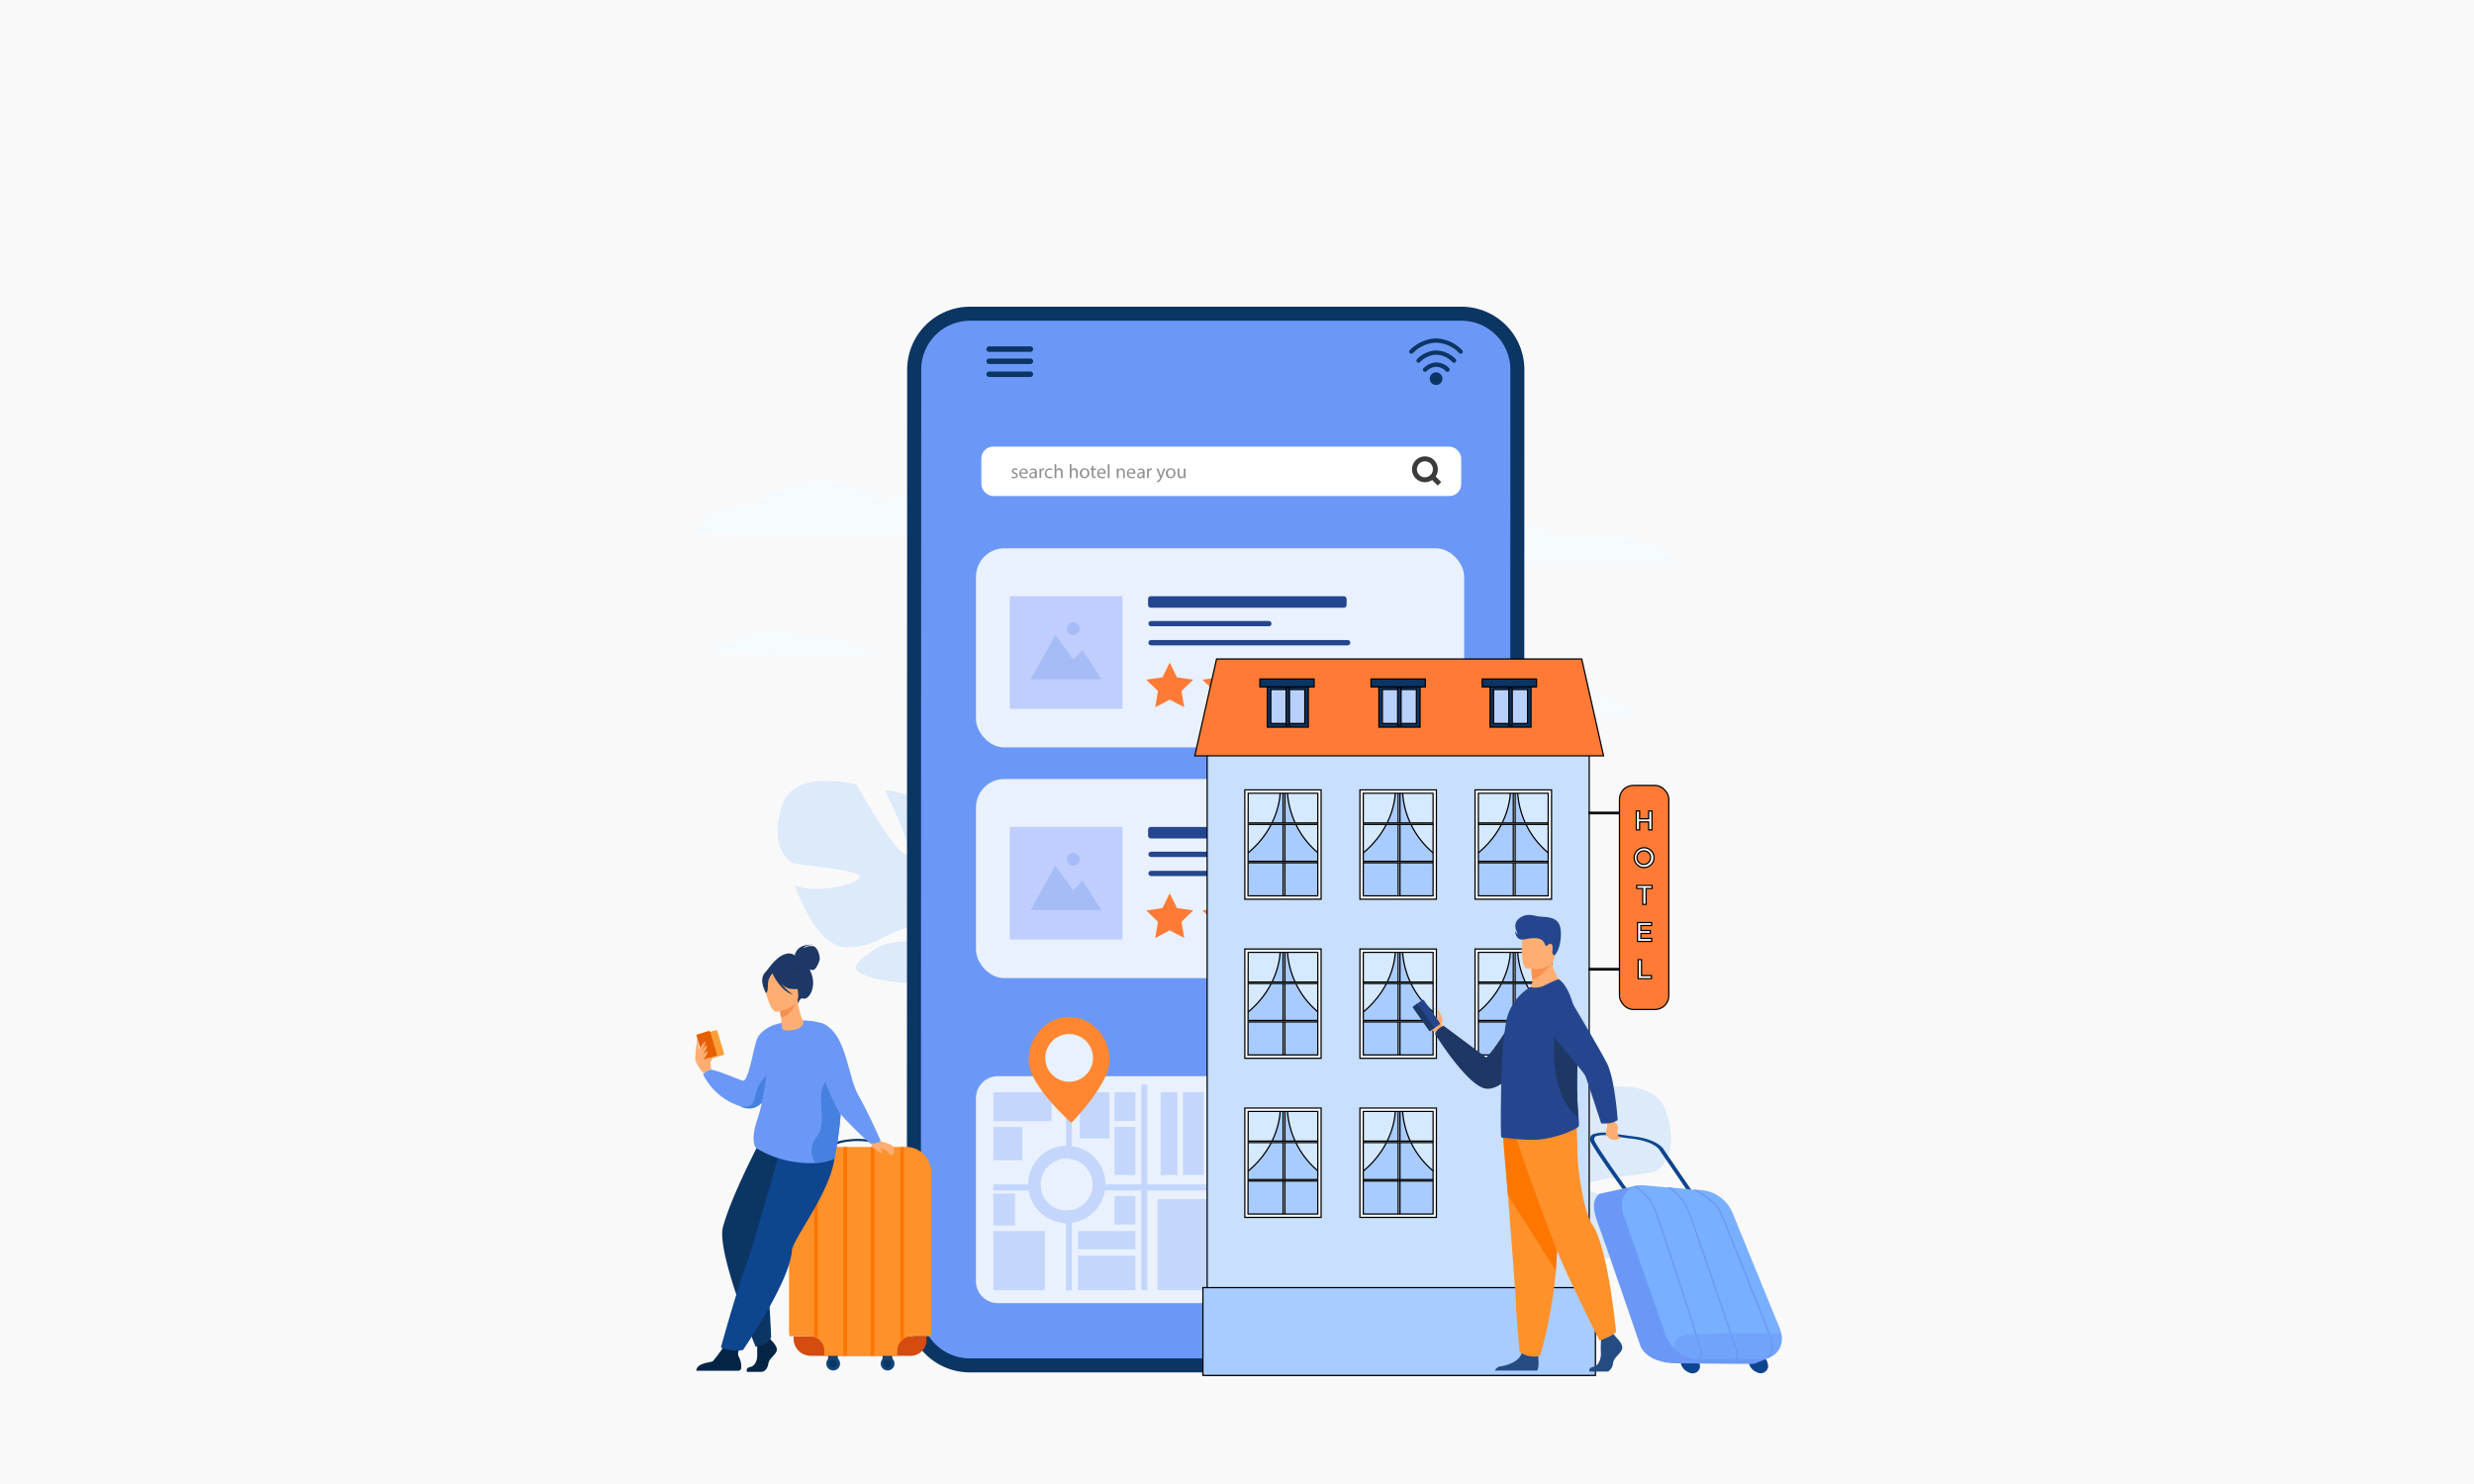 <svg xmlns="http://www.w3.org/2000/svg" viewBox="0 0 500 300"><defs><style>.cls-1{fill:#f9f9f9;}.cls-2{fill:#f6fbff;}.cls-3{opacity:0.5;}.cls-4{fill:#bfdcff;}.cls-5{fill:#dceafa;}.cls-6{fill:#6b98f6;}.cls-19,.cls-7{fill:#0b3563;}.cls-8{fill:#e9f1ff;}.cls-9{fill:#25468f;}.cls-10{fill:#bfceff;}.cls-11{fill:#a6bcf6;}.cls-12,.cls-20{fill:#ff7b35;}.cls-13{opacity:0.3;}.cls-14{fill:#ff8732;}.cls-15,.cls-21{fill:#fff;}.cls-16{fill:none;stroke:#3b3b3b;}.cls-16,.cls-18,.cls-19,.cls-20,.cls-21,.cls-22,.cls-23,.cls-24{stroke-miterlimit:10;}.cls-17{fill:#919191;}.cls-18{fill:#c8dffd;}.cls-18,.cls-19,.cls-20,.cls-21,.cls-22,.cls-23,.cls-24{stroke:#000;stroke-width:0.25px;}.cls-22{fill:#a8ccff;}.cls-23{fill:#d5e9ff;}.cls-24{fill:#b8d0fc;}.cls-25{fill:#10477b;}.cls-26{fill:#d44c10;}.cls-27{fill:#ff912b;}.cls-28{fill:#fc7600;}.cls-29{fill:#ffae73;}.cls-30{fill:#fc9f38;}.cls-31{fill:#e65f00;}.cls-32{fill:#4681e1;}.cls-33{fill:#032444;}.cls-34{fill:#0d458e;}.cls-35{fill:#1e3865;}.cls-36{fill:#f48f4e;}.cls-37{fill:#254c82;}.cls-38{fill:#f9924f;}.cls-39{fill:#79afff;}</style></defs><title>Case study_icons_</title><g id="Layer_7" data-name="Layer 7"><rect class="cls-1" width="500" height="300"/><path class="cls-2" d="M276.67,144.1a9.61,9.61,0,0,1,9.14-4.21s9.36-7.87,19.34-1c0,0,10.61-1.69,18.47,1.47,5.24,2.1,7,4.31,7,4.31Z"/><g class="cls-3"><path class="cls-4" d="M207.74,169.38s-2.39-11.44-8.92-17.82a1.3,1.3,0,0,0-2.19,1.07v.06C196.89,154.75,204.29,162.87,207.74,169.38Z"/></g><g class="cls-3"><path class="cls-4" d="M208.75,172.63s-7.17-13.93-17.81-19.45a1.38,1.38,0,0,0-1.83.52,2.18,2.18,0,0,0,.09,2C190.22,158.13,202.21,165.71,208.75,172.63Z"/></g><g class="cls-3"><path class="cls-4" d="M295,221.21s4.51-10.78,12.12-15.82a1.3,1.3,0,0,1,1.95,1.47l0,.06C308.45,208.89,299.66,215.47,295,221.21Z"/></g><g class="cls-3"><path class="cls-4" d="M293.43,224.21s9.67-12.33,21.16-15.73a1.38,1.38,0,0,1,1.7.85,2.2,2.2,0,0,1-.45,1.91C314.37,213.47,301.16,218.64,293.43,224.21Z"/></g><path class="cls-5" d="M336.68,224.59c-2.66-7.57-15.52-4.2-15.52-4.2s-7.87,14.18-10.42,14.69,4.36-13.43,4.36-13.43c-5-.12-17.3,6.94-17.3,6.94s2,15.72-.64,15.59-1-14-1-14c-4.72,1.8-8.81,7.77-8.81,7.77-5,9.6,7.61,15.47,7.61,15.47a25.79,25.79,0,0,1-2.36,12h0a19.24,19.24,0,0,0-1.3,3.25l1.31-.1c.08-.36.18-.71.29-1.05h0l.32-.87h0c.35-.82.58-1.42.72-1.85h0c1-2.57,2.52-5.91,3.63-6.68a2.56,2.56,0,0,1-.33-.58l.33.58c2.61,4.67,13.94,4.64,20.13,2.89s3.31-3.32-.28-5.94-10.62-1.35-12.8-2.32.8-2.33,5-2.31,6.61,4,13.42,4.19,11-13,11-13c-4.56,1.79-13.12-.17-13.57-1.76s12-2.34,13.87-3S339.35,232.17,336.68,224.59Z"/><path class="cls-5" d="M158.15,162.6c2.56-7.29,14.94-4,14.94-4s7.57,13.65,10,14.14-4.2-12.93-4.2-12.93c4.84-.11,16.65,6.68,16.65,6.68s-1.89,15.13.61,15,1-13.48,1-13.48c4.54,1.74,8.48,7.48,8.48,7.48,4.78,9.23-7.33,14.89-7.33,14.89a24.82,24.82,0,0,0,2.27,11.54h0a18.25,18.25,0,0,1,1.26,3.12l-1.27-.09c-.08-.35-.17-.69-.27-1h0c-.07-.2-.17-.49-.3-.84h0a18,18,0,0,1-.69-1.78h0c-1-2.47-2.43-5.69-3.5-6.42a2.4,2.4,0,0,0,.32-.57l-.32.57c-2.51,4.49-13.42,4.46-19.37,2.78s-3.19-3.2.27-5.73,10.22-1.29,12.31-2.23-.77-2.24-4.82-2.22-6.36,3.89-12.92,4S160.68,179,160.68,179c4.39,1.73,12.63-.16,13.06-1.68s-11.52-2.25-13.35-2.86S155.59,169.89,158.15,162.6Z"/><path class="cls-2" d="M144.3,132.23a5.64,5.64,0,0,1,5.39-2.54s5.52-4.74,11.41-.63c0,0,6.26-1,10.89.88a10.3,10.3,0,0,1,4.11,2.6Z"/><path class="cls-2" d="M139.89,108a12.58,12.58,0,0,1,12-5.64S164.2,91.8,177.31,101c0,0,13.94-2.27,24.27,2,6.88,2.82,9.15,5.79,9.15,5.79Z"/><path class="cls-2" d="M286.12,113.69a9.62,9.62,0,0,1,9.15-4.2s9.35-7.87,19.34-1c0,0,10.6-1.69,18.46,1.47,5.24,2.1,7,4.31,7,4.31Z"/><path class="cls-6" d="M306.66,74.75l-.06,190A11.29,11.29,0,0,1,295.3,276L196,276a11.31,11.31,0,0,1-11.3-11.31l.07-190a11.29,11.29,0,0,1,11.3-11.29l99.31,0A11.3,11.3,0,0,1,306.66,74.75Z"/><path class="cls-7" d="M295.3,277.44l-99.31,0a12.73,12.73,0,0,1-12.71-12.73l.06-190A12.73,12.73,0,0,1,196.06,62l99.31,0a12.73,12.73,0,0,1,12.71,12.73l-.06,190A12.73,12.73,0,0,1,295.3,277.44ZM196.06,64.84a9.88,9.88,0,0,0-9.88,9.87l-.07,190a9.9,9.9,0,0,0,9.88,9.89l99.31,0a9.88,9.88,0,0,0,9.88-9.87l.07-190a9.9,9.9,0,0,0-9.88-9.89Z"/><path class="cls-8" d="M249.1,222v37a4.43,4.43,0,0,1-4.43,4.44h-43a4.44,4.44,0,0,1-4.43-4.44V222a4.44,4.44,0,0,1,4.43-4.44h43a4.73,4.73,0,0,1,.93.1A4.44,4.44,0,0,1,249.1,222Z"/><rect class="cls-8" x="197.25" y="157.48" width="98.66" height="40.26" rx="5.74" ry="5.74"/><path class="cls-9" d="M256.44,173.25h-23.8a.54.54,0,0,1-.54-.53h0a.54.54,0,0,1,.54-.54h23.8a.53.53,0,0,1,.53.54h0A.53.53,0,0,1,256.44,173.25Z"/><path class="cls-9" d="M272.37,177.1H232.64a.54.54,0,0,1-.54-.53h0a.53.53,0,0,1,.54-.53h39.73a.53.53,0,0,1,.53.53h0A.53.53,0,0,1,272.37,177.1Z"/><rect class="cls-10" x="204.08" y="167.17" width="22.77" height="22.77"/><polygon class="cls-11" points="208.3 183.98 213.28 175.01 216.93 180 218.76 178 222.62 183.98 208.3 183.98"/><path class="cls-11" d="M215.64,173.73a1.29,1.29,0,1,1,1.29,1.28A1.29,1.29,0,0,1,215.64,173.73Z"/><rect class="cls-9" x="232.03" y="167.17" width="40.12" height="2.33" rx="0.53" ry="0.53"/><polygon class="cls-12" points="237.87 183.57 241.15 184.04 238.78 186.35 239.34 189.62 236.4 188.08 233.47 189.63 234.03 186.36 231.66 184.05 234.93 183.57 236.4 180.6 237.87 183.57"/><polygon class="cls-12" points="249.22 183.57 252.5 184.04 250.13 186.35 250.69 189.62 247.76 188.08 244.83 189.63 245.39 186.36 243.01 184.05 246.29 183.57 247.75 180.6 249.22 183.57"/><polygon class="cls-12" points="260.58 183.57 263.86 184.04 261.49 186.35 262.05 189.62 259.12 188.08 256.19 189.63 256.74 186.36 254.37 184.05 257.65 183.57 259.11 180.6 260.58 183.57"/><polygon class="cls-12" points="271.94 183.57 275.22 184.04 272.85 186.35 273.41 189.62 270.48 188.08 267.54 189.63 268.1 186.36 265.73 184.05 269 183.57 270.47 180.6 271.94 183.57"/><polygon class="cls-12" points="283.29 183.57 286.57 184.04 284.2 186.35 284.77 189.62 281.83 188.08 278.9 189.63 279.46 186.36 277.08 184.05 280.36 183.57 281.82 180.6 283.29 183.57"/><rect class="cls-8" x="197.25" y="110.84" width="98.66" height="40.26" rx="5.74" ry="5.74"/><path class="cls-9" d="M256.44,126.6h-23.8a.53.53,0,0,1-.54-.53h0a.54.54,0,0,1,.54-.53h23.8a.53.53,0,0,1,.53.53h0A.52.52,0,0,1,256.44,126.6Z"/><path class="cls-9" d="M272.37,130.46H232.64a.54.54,0,0,1-.54-.54h0a.54.54,0,0,1,.54-.53h39.73a.53.53,0,0,1,.53.53h0A.54.54,0,0,1,272.37,130.46Z"/><rect class="cls-10" x="204.08" y="120.53" width="22.77" height="22.77"/><polygon class="cls-11" points="208.3 137.33 213.28 128.37 216.93 133.35 218.76 131.36 222.62 137.33 208.3 137.33"/><path class="cls-11" d="M215.64,127.08a1.29,1.29,0,1,1,1.29,1.29A1.28,1.28,0,0,1,215.64,127.08Z"/><rect class="cls-9" x="232.03" y="120.53" width="40.12" height="2.33" rx="0.53" ry="0.53"/><polygon class="cls-12" points="237.87 136.92 241.15 137.4 238.78 139.71 239.34 142.97 236.4 141.44 233.47 142.98 234.03 139.71 231.66 137.4 234.93 136.92 236.4 133.95 237.87 136.92"/><polygon class="cls-12" points="249.22 136.92 252.5 137.4 250.13 139.71 250.69 142.97 247.76 141.44 244.83 142.98 245.39 139.71 243.01 137.4 246.29 136.92 247.75 133.95 249.22 136.92"/><polygon class="cls-12" points="260.58 136.92 263.86 137.4 261.49 139.71 262.05 142.97 259.12 141.44 256.19 142.98 256.74 139.71 254.37 137.4 257.65 136.92 259.11 133.95 260.58 136.92"/><polygon class="cls-12" points="271.94 136.92 275.22 137.4 272.85 139.71 273.41 142.97 270.48 141.44 267.54 142.98 268.1 139.71 265.73 137.4 269 136.92 270.47 133.95 271.94 136.92"/><polygon class="cls-12" points="283.29 136.92 286.57 137.4 284.2 139.71 284.77 142.97 281.83 141.44 278.9 142.98 279.46 139.71 277.08 137.4 280.36 136.92 281.82 133.95 283.29 136.92"/><g class="cls-13"><path class="cls-6" d="M216.63,231.67a8.93,8.93,0,0,0-1-.07h-.18a7.82,7.82,0,0,0-7.65,7.82,8.15,8.15,0,0,0,.09,1.22,7.83,7.83,0,0,0,7.56,6.61h.18a7.17,7.17,0,0,0,1-.07,7.82,7.82,0,0,0,6.69-6.54,8.15,8.15,0,0,0,.09-1.22A7.83,7.83,0,0,0,216.63,231.67Zm0,12.93a5.17,5.17,0,0,1-1,.11h-.18a5.29,5.29,0,0,1-5-4,5.43,5.43,0,0,1-.14-1.22,5.28,5.28,0,0,1,5.1-5.27h.18a6,6,0,0,1,1,.1,5.29,5.29,0,0,1,4.23,5.17,5.43,5.43,0,0,1-.14,1.22A5.27,5.27,0,0,1,216.63,244.6Z"/><path class="cls-6" d="M210.31,239.43a5.43,5.43,0,0,0,.14,1.22h-9.7v-1.22Z"/><path class="cls-6" d="M245.6,239.43v1.22H220.72a5.43,5.43,0,0,0,.14-1.22Z"/><path class="cls-6" d="M216.63,219.26v15a6,6,0,0,0-1-.1h-.18v-14.9Z"/><path class="cls-6" d="M216.63,244.6v16.23h-1.22V244.7h.18A5.17,5.17,0,0,0,216.63,244.6Z"/><polygon class="cls-6" points="244.38 219.26 244.38 240.26 244.38 241.4 245.6 241.4 245.6 240.26 245.6 219.35 244.38 219.26"/><rect class="cls-6" x="230.66" y="219.26" width="1.22" height="41.57"/><rect class="cls-6" x="218.22" y="220.8" width="6.01" height="9.34"/><rect class="cls-6" x="200.75" y="227.82" width="5.86" height="6.71"/><rect class="cls-6" x="200.75" y="220.8" width="11.79" height="5.86"/><rect class="cls-6" x="225.25" y="220.8" width="4.21" height="5.8"/><rect class="cls-6" x="225.25" y="227.82" width="4.21" height="9.7"/><rect class="cls-6" x="225.25" y="241.8" width="4.21" height="5.74"/><rect class="cls-6" x="234.58" y="220.8" width="3.39" height="16.73"/><rect class="cls-6" x="239.08" y="220.8" width="4.21" height="16.73"/><rect class="cls-6" x="233.94" y="242.41" width="11.66" height="18.41"/><rect class="cls-6" x="217.85" y="253.86" width="11.61" height="6.96"/><rect class="cls-6" x="217.85" y="248.86" width="11.61" height="3.69"/><rect class="cls-6" x="200.75" y="248.86" width="10.43" height="11.97"/><rect class="cls-6" x="200.75" y="241.3" width="4.39" height="6.45"/></g><circle class="cls-8" cx="216.38" cy="213.86" r="5.64"/><path class="cls-14" d="M207.92,214.65c.16,4.86,8.6,12.35,8.6,12.35s7.92-8,7.75-12.89-4-8.68-8.47-8.52S207.75,209.8,207.92,214.65Zm3.34-.62a4.82,4.82,0,1,1,5,4.65A4.82,4.82,0,0,1,211.26,214Z"/><rect class="cls-15" x="198.33" y="90.29" width="96.98" height="9.98" rx="2.38" ry="2.38"/><path class="cls-16" d="M290.09,94.87A2.11,2.11,0,1,1,288,92.76,2.1,2.1,0,0,1,290.09,94.87Z"/><line class="cls-16" x1="289.47" y1="96.36" x2="290.92" y2="97.81"/><path class="cls-17" d="M204.53,96.29a.89.89,0,0,0,.46.14c.26,0,.38-.12.38-.28s-.1-.26-.36-.36-.51-.31-.51-.54a.59.59,0,0,1,.66-.57.92.92,0,0,1,.48.12l-.09.25a.79.79,0,0,0-.39-.11c-.21,0-.33.12-.33.26s.12.24.37.33.51.3.51.58-.27.58-.73.58a1.11,1.11,0,0,1-.54-.13Z"/><path class="cls-17" d="M206.35,95.75a.62.62,0,0,0,.67.67,1.18,1.18,0,0,0,.53-.1l.06.25a1.5,1.5,0,0,1-.64.12.89.89,0,0,1-.95-1,.93.93,0,0,1,.9-1,.82.82,0,0,1,.8.91c0,.07,0,.13,0,.16Zm1-.25a.5.5,0,0,0-.48-.57.58.58,0,0,0-.54.57Z"/><path class="cls-17" d="M209.23,96.65l0-.24h0a.74.74,0,0,1-.59.29.55.55,0,0,1-.59-.56c0-.46.41-.72,1.16-.72v0a.4.4,0,0,0-.44-.44,1,1,0,0,0-.51.14l-.07-.23a1.2,1.2,0,0,1,.63-.17c.59,0,.73.4.73.79v.72a3.13,3.13,0,0,0,0,.46Zm-.06-1c-.38,0-.81.06-.81.43a.31.31,0,0,0,.33.34.46.46,0,0,0,.46-.33.2.2,0,0,0,0-.11Z"/><path class="cls-17" d="M210.08,95.32a5.62,5.62,0,0,0,0-.6h.31v.38h0a.58.58,0,0,1,.53-.42h.1V95h-.12a.5.5,0,0,0-.47.45.81.81,0,0,0,0,.16v1h-.35Z"/><path class="cls-17" d="M212.72,96.58a1.23,1.23,0,0,1-.55.11.91.91,0,0,1-1-1,1,1,0,0,1,1-1,1.16,1.16,0,0,1,.49.1l-.08.27a1,1,0,0,0-.41-.09.67.67,0,0,0-.68.73.66.66,0,0,0,.67.72,1.07,1.07,0,0,0,.43-.09Z"/><path class="cls-17" d="M213.13,93.82h.35V95h0a.67.67,0,0,1,.25-.25.75.75,0,0,1,.36-.1c.26,0,.67.16.67.82v1.15h-.35V95.54c0-.31-.11-.57-.44-.57a.5.5,0,0,0-.47.35.43.43,0,0,0,0,.17v1.16h-.35Z"/><path class="cls-17" d="M216.19,93.82h.35V95h0a.67.67,0,0,1,.25-.25.75.75,0,0,1,.36-.1c.26,0,.67.16.67.82v1.15h-.35V95.54c0-.31-.11-.57-.44-.57a.5.5,0,0,0-.47.35.43.43,0,0,0,0,.17v1.16h-.35Z"/><path class="cls-17" d="M220.15,95.67a.94.94,0,0,1-1,1,.92.92,0,0,1-.92-1,.94.94,0,0,1,.95-1A.91.91,0,0,1,220.15,95.67Zm-1.53,0c0,.42.24.74.59.74s.58-.31.58-.75-.16-.74-.57-.74S218.62,95.32,218.62,95.69Z"/><path class="cls-17" d="M221,94.17v.55h.5V95H221v1c0,.24.07.37.26.37l.21,0v.26a.8.8,0,0,1-.31,0,.49.49,0,0,1-.38-.15.7.7,0,0,1-.13-.5V95h-.3v-.27h.3v-.46Z"/><path class="cls-17" d="M222.09,95.75a.62.62,0,0,0,.66.67,1.18,1.18,0,0,0,.53-.1l.06.25a1.46,1.46,0,0,1-.64.12.9.9,0,0,1-.95-1,.94.94,0,0,1,.91-1,.82.82,0,0,1,.8.91.57.57,0,0,1,0,.16Zm1-.25a.5.5,0,0,0-.49-.57.59.59,0,0,0-.54.57Z"/><path class="cls-17" d="M223.89,93.82h.35v2.83h-.35Z"/><path class="cls-17" d="M225.68,95.25a4.35,4.35,0,0,0,0-.53H226l0,.32h0a.72.72,0,0,1,.64-.36c.27,0,.68.16.68.82v1.15H227V95.54c0-.31-.12-.57-.45-.57a.49.49,0,0,0-.47.36.7.7,0,0,0,0,.16v1.16h-.35Z"/><path class="cls-17" d="M228.09,95.75a.62.62,0,0,0,.66.67,1.18,1.18,0,0,0,.53-.1l.06.25a1.46,1.46,0,0,1-.64.12.9.9,0,0,1-.95-1,.94.94,0,0,1,.91-1,.82.82,0,0,1,.8.91.57.57,0,0,1,0,.16Zm1-.25a.5.5,0,0,0-.49-.57.59.59,0,0,0-.54.57Z"/><path class="cls-17" d="M231,96.65l0-.24h0a.72.72,0,0,1-.59.29.55.55,0,0,1-.59-.56c0-.46.42-.72,1.16-.72v0a.39.39,0,0,0-.44-.44.94.94,0,0,0-.5.14l-.08-.23a1.23,1.23,0,0,1,.63-.17c.59,0,.74.4.74.79v.72a3.13,3.13,0,0,0,0,.46Zm-.05-1c-.38,0-.82.06-.82.43a.31.31,0,0,0,.33.34.49.49,0,0,0,.47-.33.36.36,0,0,0,0-.11Z"/><path class="cls-17" d="M231.82,95.32c0-.22,0-.42,0-.6h.31v.38h0a.58.58,0,0,1,.54-.42h.1V95h-.12a.49.49,0,0,0-.47.45.78.78,0,0,0,0,.16v1h-.34Z"/><path class="cls-17" d="M234.09,94.72l.43,1.14c0,.13.09.28.12.4h0a3.57,3.57,0,0,1,.12-.4l.38-1.14h.37L235,96.1a3,3,0,0,1-.66,1.21.94.94,0,0,1-.43.22l-.09-.29a1.21,1.21,0,0,0,.31-.17,1.16,1.16,0,0,0,.29-.39.15.15,0,0,0,0-.18l-.71-1.78Z"/><path class="cls-17" d="M237.55,95.67a.94.94,0,0,1-1,1,.92.92,0,0,1-.92-1,.94.94,0,0,1,1-1A.91.91,0,0,1,237.55,95.67Zm-1.53,0c0,.42.24.74.59.74s.58-.31.58-.75-.16-.74-.58-.74S236,95.32,236,95.69Z"/><path class="cls-17" d="M239.61,96.13a4.1,4.1,0,0,0,0,.52h-.31l0-.31h0a.74.74,0,0,1-.64.36c-.3,0-.67-.17-.67-.85V94.72h.36v1.07c0,.37.11.61.43.61a.52.52,0,0,0,.46-.31.57.57,0,0,0,0-.18V94.72h.35Z"/><path class="cls-7" d="M291.52,76.55a1.28,1.28,0,1,0-1.28,1.28A1.28,1.28,0,0,0,291.52,76.55Z"/><path class="cls-7" d="M292.53,75.18a.42.42,0,0,1-.29-.12,2.87,2.87,0,0,0-2.07-.91,3,3,0,0,0-1.87.89.44.44,0,0,1-.6,0,.42.42,0,0,1,0-.6,3.78,3.78,0,0,1,2.46-1.17,3.66,3.66,0,0,1,2.69,1.14.43.43,0,0,1-.29.74Z"/><path class="cls-7" d="M293.86,73.33a.44.44,0,0,1-.3-.12,4.75,4.75,0,0,0-3.45-1.51A5,5,0,0,0,287,73.19a.42.42,0,0,1-.63-.57,5.74,5.74,0,0,1,3.72-1.77,5.61,5.61,0,0,1,4.09,1.74.44.44,0,0,1,0,.61A.43.43,0,0,1,293.86,73.33Z"/><path class="cls-7" d="M295.25,71.53a.46.46,0,0,1-.29-.11A6.74,6.74,0,0,0,290,69.27a7.05,7.05,0,0,0-4.46,2.12.43.43,0,0,1-.64-.57,7.85,7.85,0,0,1,5.06-2.4,7.62,7.62,0,0,1,5.55,2.37.44.44,0,0,1,0,.61A.4.4,0,0,1,295.25,71.53Z"/><path class="cls-7" d="M208.24,71.14h-8.32a.56.56,0,0,1-.56-.56h0a.56.56,0,0,1,.56-.55h8.32a.56.56,0,0,1,.56.55h0A.56.56,0,0,1,208.24,71.14Z"/><path class="cls-7" d="M208.24,73.59h-8.32a.56.56,0,0,1-.56-.55h0a.56.56,0,0,1,.56-.56h8.32a.56.56,0,0,1,.56.56h0A.56.56,0,0,1,208.24,73.59Z"/><path class="cls-7" d="M208.24,76.21h-8.32a.56.56,0,0,1-.56-.55h0a.56.56,0,0,1,.56-.56h8.32a.56.56,0,0,1,.56.56h0A.56.56,0,0,1,208.24,76.21Z"/><rect class="cls-18" x="243.97" y="148.26" width="77.21" height="129.79"/><rect class="cls-19" x="321.18" y="164.2" width="6.46" height="0.3"/><rect class="cls-19" x="321.18" y="195.79" width="6.46" height="0.3"/><rect class="cls-20" x="327.3" y="158.78" width="9.97" height="45.29" rx="2.79" ry="2.79"/><path class="cls-21" d="M330.7,163.94h.67v1.59h1.83v-1.59h.67v3.83h-.67v-1.62h-1.83v1.62h-.67Z"/><path class="cls-21" d="M330.28,173.38a2,2,0,1,1,2,2A2,2,0,0,1,330.28,173.38Zm3.3,0a1.31,1.31,0,0,0-1.3-1.37,1.37,1.37,0,1,0,1.3,1.37Z"/><path class="cls-21" d="M332,179.6h-1.22V179h3.11v.62h-1.21v3.21H332Z"/><path class="cls-21" d="M330.94,186.5h2.85v.6h-2.17v1h1.92v.6h-1.92v1h2.19v.61h-2.87Z"/><path class="cls-21" d="M331.08,194h.68v3.22h2v.62h-2.69Z"/><rect class="cls-22" x="298.44" y="160.02" width="14.79" height="21.42"/><path class="cls-23" d="M305.25,160s.16,7.14-6.81,12.68V160Z"/><path class="cls-23" d="M306.71,160a17.33,17.33,0,0,0,6.52,12.68V160Z"/><rect class="cls-21" x="305.84" y="160.02" width="0.37" height="21.42"/><rect class="cls-21" x="298.44" y="166.36" width="14.79" height="0.3"/><rect class="cls-21" x="298.44" y="174.12" width="14.79" height="0.3"/><path class="cls-21" d="M313.57,181.78H298.11v-22.1h15.46Zm-14.79-.68h14.11V160.36H298.78Z"/><rect class="cls-22" x="275.18" y="160.02" width="14.79" height="21.42"/><path class="cls-23" d="M282,160s.16,7.14-6.81,12.68V160Z"/><path class="cls-23" d="M283.45,160A17.33,17.33,0,0,0,290,172.7V160Z"/><rect class="cls-21" x="282.57" y="160.02" width="0.37" height="21.42"/><rect class="cls-21" x="275.18" y="166.36" width="14.79" height="0.3"/><rect class="cls-21" x="275.18" y="174.12" width="14.79" height="0.3"/><path class="cls-21" d="M290.3,181.78H274.84v-22.1H290.3Zm-14.78-.68h14.11V160.36H275.52Z"/><rect class="cls-22" x="251.92" y="160.02" width="14.79" height="21.42"/><path class="cls-23" d="M258.73,160s.16,7.14-6.81,12.68V160Z"/><path class="cls-23" d="M260.19,160a17.33,17.33,0,0,0,6.52,12.68V160Z"/><rect class="cls-21" x="259.31" y="160.02" width="0.37" height="21.42"/><rect class="cls-21" x="251.92" y="166.36" width="14.79" height="0.3"/><rect class="cls-21" x="251.92" y="174.12" width="14.79" height="0.3"/><path class="cls-21" d="M267,181.78H251.58v-22.1H267Zm-14.78-.68h14.11V160.36H252.26Z"/><rect class="cls-22" x="298.44" y="192.18" width="14.79" height="21.42"/><path class="cls-23" d="M305.25,192.18s.16,7.14-6.81,12.68V192.18Z"/><path class="cls-23" d="M306.71,192.18a17.33,17.33,0,0,0,6.52,12.68V192.18Z"/><rect class="cls-21" x="305.84" y="192.18" width="0.37" height="21.42"/><rect class="cls-21" x="298.44" y="198.52" width="14.79" height="0.3"/><rect class="cls-21" x="298.44" y="206.29" width="14.79" height="0.3"/><path class="cls-21" d="M313.57,213.94H298.11V191.85h15.46Zm-14.79-.68h14.11V192.52H298.78Z"/><rect class="cls-22" x="275.18" y="192.18" width="14.79" height="21.42"/><path class="cls-23" d="M282,192.18s.16,7.14-6.81,12.68V192.18Z"/><path class="cls-23" d="M283.45,192.18A17.33,17.33,0,0,0,290,204.86V192.18Z"/><rect class="cls-21" x="282.57" y="192.18" width="0.37" height="21.42"/><rect class="cls-21" x="275.18" y="198.52" width="14.79" height="0.3"/><rect class="cls-21" x="275.18" y="206.29" width="14.79" height="0.3"/><path class="cls-21" d="M290.3,213.94H274.84V191.85H290.3Zm-14.78-.68h14.11V192.52H275.52Z"/><rect class="cls-22" x="251.92" y="192.18" width="14.79" height="21.42"/><path class="cls-23" d="M258.73,192.18s.16,7.14-6.81,12.68V192.18Z"/><path class="cls-23" d="M260.19,192.18a17.33,17.33,0,0,0,6.52,12.68V192.18Z"/><rect class="cls-21" x="259.31" y="192.18" width="0.37" height="21.42"/><rect class="cls-21" x="251.92" y="198.52" width="14.79" height="0.3"/><rect class="cls-21" x="251.92" y="206.29" width="14.79" height="0.3"/><path class="cls-21" d="M267,213.94H251.58V191.85H267Zm-14.78-.68h14.11V192.52H252.26Z"/><rect class="cls-22" x="275.18" y="224.34" width="14.79" height="21.42"/><path class="cls-23" d="M282,224.34s.16,7.14-6.81,12.68V224.34Z"/><path class="cls-23" d="M283.45,224.34A17.33,17.33,0,0,0,290,237V224.34Z"/><rect class="cls-21" x="282.57" y="224.34" width="0.37" height="21.42"/><rect class="cls-21" x="275.18" y="230.68" width="14.79" height="0.3"/><rect class="cls-21" x="275.18" y="238.45" width="14.79" height="0.3"/><path class="cls-21" d="M290.3,246.1H274.84V224H290.3Zm-14.78-.68h14.11V224.68H275.52Z"/><rect class="cls-22" x="251.92" y="224.34" width="14.79" height="21.42"/><path class="cls-23" d="M258.73,224.34s.16,7.14-6.81,12.68V224.34Z"/><path class="cls-23" d="M260.19,224.34A17.33,17.33,0,0,0,266.71,237V224.34Z"/><rect class="cls-21" x="259.31" y="224.34" width="0.37" height="21.42"/><rect class="cls-21" x="251.92" y="230.68" width="14.79" height="0.3"/><rect class="cls-21" x="251.92" y="238.45" width="14.79" height="0.3"/><path class="cls-21" d="M267,246.1H251.58V224H267Zm-14.78-.68h14.11V224.68H252.26Z"/><rect class="cls-22" x="243.11" y="260.3" width="79.33" height="17.75"/><polygon class="cls-20" points="324.08 152.8 241.47 152.8 245.87 133.22 319.67 133.22 324.08 152.8"/><rect class="cls-24" x="256.48" y="139.03" width="7.58" height="7.58"/><path class="cls-19" d="M256.13,138.68V147h8.28v-8.28Zm7.58,7.58h-6.88v-6.88h6.88Z"/><rect class="cls-19" x="256.48" y="142.48" width="7.58" height="0.69" transform="translate(403.09 -117.45) rotate(90)"/><rect class="cls-19" x="254.62" y="137.27" width="10.97" height="1.59"/><rect class="cls-24" x="279.03" y="139.03" width="7.58" height="7.58"/><path class="cls-19" d="M278.68,138.68V147H287v-8.28Zm7.58,7.58h-6.88v-6.88h6.88Z"/><rect class="cls-19" x="279.03" y="142.48" width="7.58" height="0.69" transform="translate(425.64 -140) rotate(90)"/><rect class="cls-19" x="277.09" y="137.27" width="10.97" height="1.59"/><rect class="cls-24" x="301.5" y="139.03" width="7.58" height="7.58"/><path class="cls-19" d="M301.15,138.68V147h8.27v-8.28Zm7.57,7.58h-6.87v-6.88h6.87Z"/><rect class="cls-19" x="301.5" y="142.48" width="7.58" height="0.69" transform="translate(448.11 -162.46) rotate(90)"/><rect class="cls-19" x="299.56" y="137.27" width="10.97" height="1.59"/><rect class="cls-7" x="167.37" y="272.61" width="1.95" height="2.65"/><rect class="cls-7" x="178.37" y="272.61" width="1.95" height="2.65"/><path class="cls-25" d="M167,275.66a1.39,1.39,0,1,1,1.38,1.39A1.39,1.39,0,0,1,167,275.66Z"/><path class="cls-7" d="M167.5,275.66a.84.84,0,1,1,.84.84A.85.85,0,0,1,167.5,275.66Z"/><path class="cls-25" d="M178,275.66a1.39,1.39,0,1,1,1.39,1.39A1.39,1.39,0,0,1,178,275.66Z"/><path class="cls-7" d="M178.51,275.66a.84.84,0,1,1,.84.84A.84.84,0,0,1,178.51,275.66Z"/><path class="cls-26" d="M160.38,270.14h26.88a0,0,0,0,1,0,0v.72a3.23,3.23,0,0,1-3.23,3.23H163.88a3.5,3.5,0,0,1-3.5-3.5v-.46A0,0,0,0,1,160.38,270.14Z"/><path class="cls-27" d="M188.18,236.94V269a4.66,4.66,0,0,1-.13,1.13h-3.76a2.91,2.91,0,0,0-2.33,1.14,2.93,2.93,0,0,0-.62,1.81v1H166.6v-1a2.93,2.93,0,0,0-1.33-2.46,3,3,0,0,0-.74-.36,3.12,3.12,0,0,0-.88-.13h-4.07a5.22,5.22,0,0,1-.12-1.13V236.94a5.07,5.07,0,0,1,5.07-5.08H183.1A5.07,5.07,0,0,1,188.18,236.94Z"/><path class="cls-7" d="M179.23,231.84a15.44,15.44,0,0,0-8.19-1,10.06,10.06,0,0,0-3.15,1l-.24-.42a10.43,10.43,0,0,1,3.28-1,15.88,15.88,0,0,1,8.47,1Z"/><path class="cls-28" d="M165.27,231.86v38.77a3,3,0,0,0-.74-.36V231.86Z"/><rect class="cls-28" x="170.46" y="231.86" width="0.74" height="42.24"/><rect class="cls-28" x="175.98" y="231.86" width="0.74" height="42.24"/><path class="cls-28" d="M182.7,231.86V270.6a3,3,0,0,0-.74.68V231.86Z"/><path class="cls-29" d="M143.42,215.25c0-.05.81-1.73.55-1.86s-.72-.11-.77.19A9.58,9.58,0,0,0,143.42,215.25Z"/><path class="cls-29" d="M143.72,216.25c0-.16-.19-2.67-.61-3.17s-1.29-1.21-1.56-1.19a2.7,2.7,0,0,0-1,2.52A8.9,8.9,0,0,0,142.2,217Z"/><rect class="cls-30" x="141.92" y="208.48" width="2.88" height="5.21" rx="0.15" ry="0.15" transform="matrix(0.96, -0.29, 0.29, 0.96, -54.57, 50.04)"/><rect class="cls-31" x="141.39" y="208.64" width="2.88" height="5.21" rx="0.27" ry="0.27" transform="translate(-54.63 49.9) rotate(-16.68)"/><path class="cls-29" d="M141.3,212.08s1-1.58,1.27-1.49-.93,2.12-.93,2.12,1-1.49,1.11-1.38c.34.26-.2,1.2-.74,1.92,0,0,1-.88,1-.72.11.55-1.05,1.89-1.05,1.89l-.65-1.48Z"/><path class="cls-29" d="M140.53,213.54a35.49,35.49,0,0,1,.41-3.6c.1.36.36,2.33.36,2.33Z"/><path class="cls-6" d="M156.89,212.5a28.06,28.06,0,0,1-1.29,7.41c-.93,2.61-2.53,4.72-5.28,3.94-.28-.08-.56-.16-.82-.26h0a12.57,12.57,0,0,1-7.4-6.4,2.87,2.87,0,0,1,1.62-.94c1.13.06,6.07,2.16,6.39,2.23,1.14.23,2.06-6.06,2.81-8.24s3.78-3.15,3.78-3.15Z"/><path class="cls-32" d="M155.71,217l-.11,3c-.93,2.61-2.53,4.72-5.28,3.94-.28-.08-.56-.16-.82-.26.09,0,1.77.24,2.47-.46s.65-3.13,2-4.73S155.71,217,155.71,217Z"/><path class="cls-33" d="M155.86,270.93s1.38,1.26,1.11,2.15-1.51,1.49-1.68,2.58-.83,1.68-1.44,1.68H151s-.44-.77.63-1,1.48-1.51,1.41-2.7a22.35,22.35,0,0,1,.1-2.77l2.29-.53Z"/><path class="cls-33" d="M140.71,277.11h8.48a.61.61,0,0,0,.61-.59,4.16,4.16,0,0,0-.3-1.83c-.45-1-.74-1.18,1.17-4.1-.57.59-2.12.32-3.43.15a41.2,41.2,0,0,1-3.12,4.39C143.53,275.55,140.9,275.4,140.71,277.11Z"/><path class="cls-7" d="M153.92,230.12s-6.15,11.59-7.82,18c-1.29,5,6.62,24.13,6.62,24.13a6.36,6.36,0,0,0,1.7-.45,2.8,2.8,0,0,0,1.43-1.5s-.47-13.71-2.07-20.34c-.36-1.49,1.74-6.3,5.28-8.93s5-11.09,2.92-11.66S153.92,230.12,153.92,230.12Z"/><path class="cls-34" d="M159.18,226.82s-6.46,23.68-8.42,29-5.07,16.6-5.07,16.6a8.24,8.24,0,0,0,4.48.49s9.45-13.84,9.86-20c.19-2.83,9.69-14,8.63-21.34Z"/><path class="cls-6" d="M168.65,234.21a11.15,11.15,0,0,1-3.81.9h0a21.07,21.07,0,0,1-12-3s-1.42-1.17.32-6.13c1.32-3.75,2-11.67,3.56-18.89,0,0,5.22-1.63,9.4-.22,3.19,1.08,2.87,6,3.46,11.09.06.48.12,1,.2,1.43C170.63,225,168.65,234.21,168.65,234.21Z"/><path class="cls-35" d="M154.87,196.41s3.55-5.79,6.31-2.81c0,0,1.8.46,2.83,3.26s-.59,5.39-1.68,5c-.7-.26-1,.95-1,.95Z"/><path class="cls-35" d="M160.63,193.14s.25-2.39,3.75-2.16c0,0-1.66,0-2,.72a2.67,2.67,0,0,1,2.08-.4c.88.38,1.25,2,1.21,2.55s-.73,2.15-1.32,2.24a2.68,2.68,0,0,1-1.36-.33Z"/><path class="cls-29" d="M162.4,206.72a15.88,15.88,0,0,1-1.21-4.59l-.22.07-3.53,1.24s.25,1.14.4,2.22c.07.44.12,1.23.15,1.91s.72.77,1.42.74C161.28,208.22,162.31,207.53,162.4,206.72Z"/><path class="cls-36" d="M157.44,203.44s.25,1.14.4,2.22c2-.35,2.84-2.37,3.13-3.46Z"/><path class="cls-35" d="M161.29,201.75a10.78,10.78,0,0,0,.88-3.32c0-1.06-1-4.8-4.8-3.7a5.38,5.38,0,0,0-2,1.13c-.75.69-1.78,2.07,0,5.21l.51,1.07Z"/><path class="cls-29" d="M156.91,204.56s4.83-.61,4.4-3.61-.1-5.11-3.2-4.84-3.54,1.5-3.64,2.53S155.64,204.65,156.91,204.56Z"/><path class="cls-35" d="M155.9,196.35s1.83,3.33,3.93,3.56,2.9-.44,2.9-.44a5.78,5.78,0,0,1-2.36-3.12S156.66,194.53,155.9,196.35Z"/><path class="cls-35" d="M156.27,196.59a4.31,4.31,0,0,0-1,1.73c-.13.8,0,2.39-.48,2.4,0,0-1.34-2.25-.42-3.77S156.27,196.59,156.27,196.59Z"/><path class="cls-35" d="M156.11,196.74s1.47,3.55,4.19,4.36c0,0-2.88-1.9-3.45-4.3S156.11,196.74,156.11,196.74Z"/><path class="cls-32" d="M168.65,234.21a11.15,11.15,0,0,1-3.81.9h0a4.26,4.26,0,0,1,.23-5.31c2.23-2.8-.17-8,1.54-10.79,1.2-2,2.36-1.51,2.95-1,.06.48.12,1,.2,1.43C170.63,225,168.65,234.21,168.65,234.21Z"/><path class="cls-29" d="M177.41,230.05s.3.69.71.74a8.33,8.33,0,0,1,2.16.76c.55.32.51,1.78,0,1.92s-.82-1.09-2.53-1.41c-.59-.12-1.43.29-1.77-1.1Z"/><path class="cls-6" d="M166.1,206.87c5,1.83,5.16,10.64,7.37,14.52s4.52,9.27,4.52,9.27,0,.16-.9.41a3.45,3.45,0,0,1-1.22.09,79.65,79.65,0,0,1-6-5.92c-1.28-1.68-4.29-9.46-4.29-9.46S164.12,206.14,166.1,206.87Z"/><path class="cls-29" d="M176.07,231.3a1.88,1.88,0,0,0,.85,1.07c.74.48,1.33,1,1.4.66s-.41-.61-.53-1.16S176.07,231.3,176.07,231.3Z"/><g id="man"><path class="cls-29" d="M287.45,205.62a4.8,4.8,0,0,0,1.77,2.56,2.7,2.7,0,0,1,1.13.82l.65-.37.77-.45s0-.09-.06-.23a4.52,4.52,0,0,0-.17-.55.72.72,0,0,1-.09-.68,1.62,1.62,0,0,0-.13-1.34c-.25-.36-.49-1.24-.64-1.22-.36.06.18,1.28,0,1.51a.27.27,0,0,1-.34.12h0c-1-.45-2.24-2.85-2.79-2.53A4.86,4.86,0,0,0,287.45,205.62Z"/><rect class="cls-9" x="287.6" y="202.02" width="1.95" height="6.06" rx="0.2" ry="0.2" transform="translate(-65.42 203.23) rotate(-35.1)"/><rect class="cls-35" x="287.07" y="202.65" width="1.21" height="6.06" rx="0.15" ry="0.15" transform="translate(-65.95 202.83) rotate(-35.1)"/><path class="cls-35" d="M309.17,200.43s-6.46,11.27-8.81,13.34l-8.59-6.4A3.11,3.11,0,0,0,290,209s6.6,10.65,10.35,11.08c5.13.6,12.35-12.74,12.35-12.74Z"/><path class="cls-37" d="M321.24,277.26H325a2.25,2.25,0,0,0,1-1.71c.19-1.2,1.53-1.86,1.83-2.84s-1.21-2.37-1.21-2.37l-.25-.32-.26-.33-2.47.58s-.07.59-.1,1.34a16.43,16.43,0,0,0,0,1.72c.07,1.31-.37,2.72-1.54,3C321.12,276.5,321.16,277,321.24,277.26Z"/><path class="cls-37" d="M302.12,277.07h8.54c.41-.5.26-2.35.2-2.95,0-.12,0-.19,0-.19s-2.92-2.33-3.32-.55c0,.06,0,.11,0,.17-.51,1.67-2.77,2.42-4.08,2.64A1.48,1.48,0,0,0,302.12,277.07Z"/><path class="cls-27" d="M303.75,229.42s.44,5.53,1,12.16c.71,9,1.56,20.1,1.65,22.2.14,3.64.72,9.47.72,9.47a4.61,4.61,0,0,0,4.16.8,95,95,0,0,0,3.17-17.12l0-.44c.66-9,1.68-27.83,1.68-27.83Z"/><path class="cls-28" d="M303.75,229.42s.44,5.53,1,12.16l9.7,15.35,0-.44c.66-9,1.68-27.83,1.68-27.83Z"/><path class="cls-27" d="M305.91,228.52s6.7,20.41,11.31,30.08S323.29,271,323.29,271s3-1,3.32-1.83c0,0-1.6-17-4.79-21.59-1.8-2.6-3-11.47-3-14.1s-.26-7.84-.26-7.84Z"/><path class="cls-29" d="M307.76,200.92c3.12,1,8.51-1.67,8.51-1.67a8.13,8.13,0,0,1-2.72-6.64l-2.41,1.94-1.64,1.32a21.41,21.41,0,0,0,.18,2.14h0a1.91,1.91,0,0,1-.74,1.78A6.84,6.84,0,0,0,307.76,200.92Z"/><path class="cls-38" d="M309.5,195.87a21.41,21.41,0,0,0,.18,2.14c1.82-.31,3.88-3.24,3.88-3.24a5.71,5.71,0,0,0-2.42-.22Z"/><path class="cls-29" d="M308.55,195.8s5.15.85,5.63-2.36,1.47-5.27-1.8-6-4.09.45-4.51,1.49S307.22,195.49,308.55,195.8Z"/><path class="cls-9" d="M303.41,229.88a.49.49,0,0,0,.33.13c1.17,0,4.58.63,7.47.34a21.6,21.6,0,0,0,6.9-2c.31-.13,1-.51,1-.86s0-.92-.09-1.6a84.74,84.74,0,0,1-.17-11.24c0-.89.07-1.76.08-2.63,0-6.42-1.25-12.07-3.81-14-.22-.15-1.56.5-2.8,1.11a4.36,4.36,0,0,1-3.09.4l-1.34,1a10.73,10.73,0,0,0-3.37,5.39,59.35,59.35,0,0,0-1,10c-.08,1.81-.14,3.64-.16,5.37v.06c0,.17,0,.36,0,.53C303.27,226.29,303.33,229.82,303.41,229.88Z"/><path class="cls-35" d="M319,225.89a84.74,84.74,0,0,1-.17-11.24c0-.89.07-1.76.08-2.63-1.07-2.58-1.94-4.46-1.94-4.46H314.3S312.33,221,319,225.89Z"/><path class="cls-9" d="M314.18,193.13s-.53-.09-.44-.82.08-1.68-.51-1.5-.62.65-.86.37-.25-1.44-2-1.52-2.48.53-3.3.17-.86-1.6-.86-1.6a1.38,1.38,0,0,0,.59.59s-1.37-1.87.21-3.15,3.2-.45,4.11-.39c2,.12,3.32.24,4,1.57S315.48,191.85,314.18,193.13Z"/><path class="cls-34" d="M353.4,274.83a2.57,2.57,0,0,0,1.68,2.58,1.53,1.53,0,0,0,2.25-1,2.57,2.57,0,0,0-1.67-2.58A1.53,1.53,0,0,0,353.4,274.83Z"/><path class="cls-34" d="M339.64,274.86a2.58,2.58,0,0,0,1.67,2.58,1.53,1.53,0,0,0,2.25-1,2.57,2.57,0,0,0-1.67-2.58A1.53,1.53,0,0,0,339.64,274.86Z"/><path class="cls-6" d="M357.31,274.58l-2.47,1a2.21,2.21,0,0,1-.82.15l-15.53-.13-2.43-2.87Z"/><path class="cls-34" d="M341.41,241.31l-5.94-8.7h0c0-.08-1-1.94-6-2.45h0l-4.14-.56a5.82,5.82,0,0,0-2.77.08.65.65,0,0,0-.35.78c.13.72,4.08,6.36,6.7,10l-.78.2c-.67-.93-6.58-9.11-6.78-10.15a1.08,1.08,0,0,1,.64-1.23,7.06,7.06,0,0,1,3.52-.18l4.08.56c5.42.54,6.61,2.59,6.73,2.83l5.92,8.67Z"/><path class="cls-6" d="M331.23,239.59l-7.92,1.73s-2.18,1-.57,5.4c1.42,3.85,8.83,25.48,8.83,25.48s1.55,4.5,10.58,3.17Z"/><path class="cls-39" d="M328.12,245.55l8.46,24.21a7.68,7.68,0,0,0,1.63,2.64,7,7,0,0,0,4.92,2.31l7.77,0h.19l4.86,0a4.92,4.92,0,0,0,1.36-.18l.28-.1a3.89,3.89,0,0,0,2.51-3.71,5.8,5.8,0,0,0-.47-2.33l-9.46-23.17a7.54,7.54,0,0,0-5.95-4.6l-1.4-.13-.34,0h0l-.28,0-4.69-.44-.58,0-4.52-.42a4.69,4.69,0,0,0-1.94.19l-.11,0-.24.09C328.16,240.72,327.22,243,328.12,245.55Z"/><g class="cls-3"><path class="cls-6" d="M338.21,272.4a7,7,0,0,0,4.92,2.31l7.77,0h.19l4.86,0a4.92,4.92,0,0,0,1.36-.18l.28-.1a4.27,4.27,0,0,0,2.4-4.88s-16.45-.18-19.74.37C338.56,270.25,338.35,271.52,338.21,272.4Z"/></g><path class="cls-6" d="M342.2,240.48s4.21,2.26,5.19,4.24,10.32,25.67,10.42,25.91a4.73,4.73,0,0,1-.73,4l.23-.06.28-.1a4.31,4.31,0,0,0,.49-3.89c-.38-1-9.41-23.9-10.42-25.95-.89-1.78-3.88-3.56-4.84-4.1l-.34,0h0Z"/><path class="cls-6" d="M336.93,240a10.24,10.24,0,0,1,4.13,4.73c1.35,3.33,9.49,27.53,9.57,27.78v0h0a2.61,2.61,0,0,1,.05,2.21h.39a2.62,2.62,0,0,0-.18-2.28c-.25-.75-8.23-24.48-9.57-27.78a10.63,10.63,0,0,0-3.83-4.64Z"/><path class="cls-6" d="M330.12,239.89a8.21,8.21,0,0,1,1.71,1.18,9.41,9.41,0,0,1,2.49,3.53c1.35,3.33,9.07,27.45,9.15,27.69v0a3.43,3.43,0,0,1-.12,2.38h.49a3.77,3.77,0,0,0-.11-2.45c-.24-.77-7.81-24.4-9.15-27.7a9.73,9.73,0,0,0-4.13-4.8l-.11,0Z"/><path class="cls-29" d="M324.48,224.87s.34,2.47.37,2.79c.16,2.17-.15,2.38,1,2.76a1.74,1.74,0,0,0,1.73-.52s-.83-.05-.69-1.24c.17-1.38.08-1-.75-2.11l-.2-2.06Z"/><path class="cls-9" d="M325.6,227a8.68,8.68,0,0,1-2,.11s-2.87-8.87-3.24-9.68S311.8,207,311.8,207l3.41-8.52s8.83,14.76,9.73,16.83c1.48,3.43,2,11.11,2,11.11A3.78,3.78,0,0,1,325.6,227Z"/><path class="cls-29" d="M324.85,227.66a3.68,3.68,0,0,0-.22.8c0,.81-.25,1.19-.1,1.26.3.15.6-.49.71-1A1.24,1.24,0,0,0,324.85,227.66Z"/></g></g></svg>